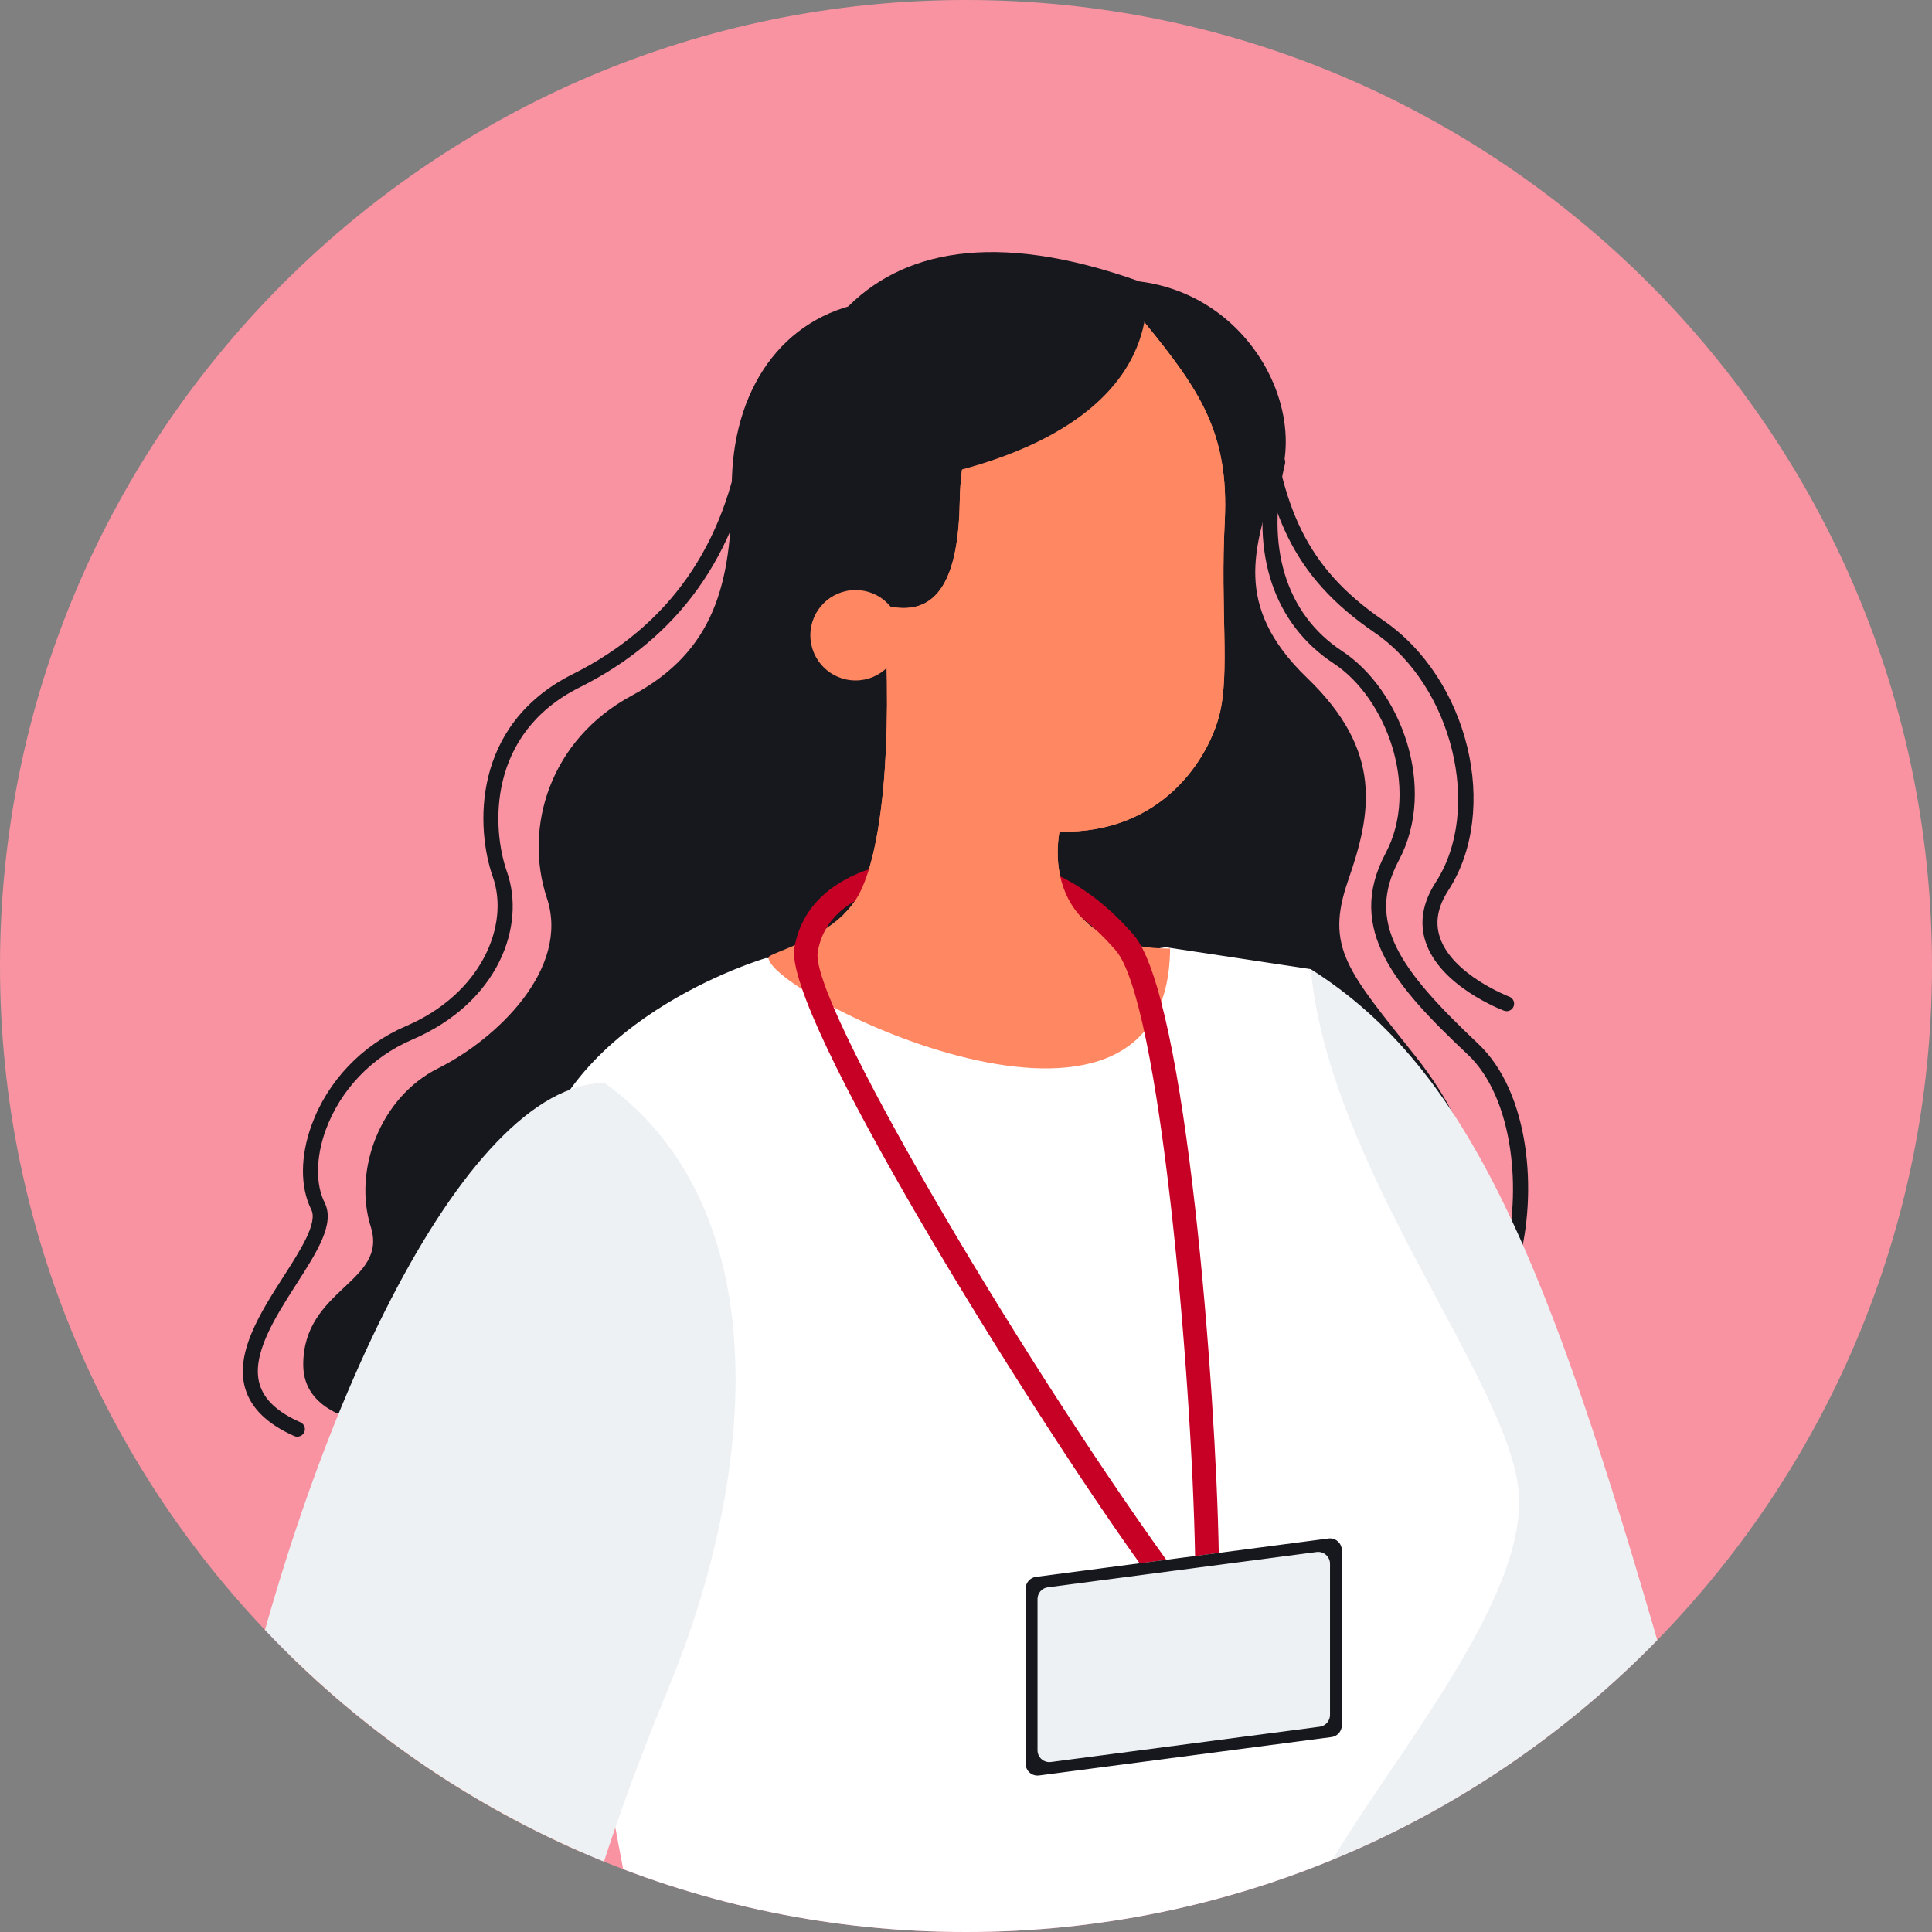 <?xml version="1.0" encoding="UTF-8"?>
<svg id="b" data-name="レイヤー_2" xmlns="http://www.w3.org/2000/svg" xmlns:xlink="http://www.w3.org/1999/xlink" viewBox="0 0 90 90">
  <rect x="0" y="0" width="90" height="90" fill="#808080" stroke="none"/>
  <defs>
    <clipPath id="d">
      <path d="M45,90C20.187,90,0,69.813,0,45S20.187,0,45,0s45,20.187,45,45-20.187,45-45,45Z" style="fill: #f993a1;"/>
    </clipPath>
  </defs>
  <g id="c" data-name="Design">
    <g>
      <path d="M45,90C20.187,90,0,69.813,0,45S20.187,0,45,0s45,20.187,45,45-20.187,45-45,45Z" style="fill: #f993a1;"/>
      <g style="clip-path: url(#d);">
        <g>
          <path d="M13.853,66.929c-.047,0-.096-.01-.141-.03-1.241-.548-2.009-1.288-2.283-2.199-.504-1.673.714-3.573,1.788-5.25.783-1.222,1.592-2.485,1.282-3.106-.522-1.044-.515-2.483.021-3.947.75-2.047,2.35-3.723,4.392-4.598,3.533-1.514,4.833-4.72,4.047-6.946-.788-2.231-1.022-7.078,3.728-9.453,4.464-2.232,7.115-6.008,7.878-11.223.026-.179.188-.308.364-.299l24.611,1.299c.104.005.2.057.262.141s.084.19.059.291c-.937,3.813.031,6.99,2.655,8.717,2.739,1.802,4.454,6.356,2.647,9.754-1.525,2.866-.025,5.036,3.691,8.537,2.422,2.282,2.78,6.965,1.886,10.213-.551,2.003-1.498,3.249-2.665,3.508-.19.041-.375-.078-.417-.266-.042-.188.077-.375.265-.417.876-.195,1.677-1.321,2.142-3.012.851-3.093.451-7.5-1.691-9.519-3.327-3.135-5.722-5.816-3.829-9.374,1.609-3.026.025-7.238-2.413-8.842-2.791-1.836-3.889-5.121-3.045-9.057l-23.88-1.261c-.858,5.292-3.618,9.137-8.208,11.432-4.313,2.157-4.098,6.565-3.382,8.595.88,2.494-.374,6.082-4.43,7.82-1.865.8-3.327,2.329-4.011,4.196-.463,1.265-.483,2.534-.052,3.394.488.976-.349,2.283-1.319,3.795-.992,1.55-2.118,3.307-1.707,4.672.216.717.836,1.293,1.897,1.761.177.078.257.285.178.461-.057.131-.186.208-.319.208Z" style="fill: #17171e;"/>
          <path d="M70.185,47.103c-.041,0-.083-.007-.123-.022-.122-.045-2.973-1.14-3.652-3.204-.297-.901-.138-1.837.474-2.782,2.19-3.385.781-9.142-2.844-11.622-3.917-2.68-4.966-5.637-5.618-10.497-.026-.191.108-.367.3-.393.188-.026.367.108.392.3.626,4.654,1.62,7.481,5.32,10.013,3.981,2.724,5.457,8.837,3.036,12.579-.497.769-.628,1.483-.397,2.184.576,1.75,3.208,2.758,3.234,2.769.181.068.272.27.204.45-.052.14-.186.226-.327.226Z" style="fill: #17171e;"/>
          <path d="M65.947,49.215c-3.145-3.965-4.239-5.058-3.145-8.203,1.094-3.145,1.641-6.017-1.914-9.434-3.555-3.418-2.324-6.153-1.641-8.888l-18.868-8.614c-3.965.684-6.29,4.102-6.29,8.614,0,4.512-.82,7.656-4.649,9.708-3.828,2.051-5.059,6.152-3.965,9.434,1.094,3.281-2.324,6.562-5.059,7.93-2.735,1.367-3.965,4.785-3.145,7.383.82,2.597-3.145,2.871-3.145,6.426,0,3.555,6.563,2.871,6.563,2.871,4.512,1.641,46.898-3.281,47.855-6.426.957-3.145.547-6.837-2.598-10.802Z" style="fill: #17171e;"/>
          <path d="M61.061,45.147c7.426,4.688,11.094,13.717,16.454,32.338,5.361,18.621,20.314,30.471,26.238,31.035l-1.693,9.31c-12.696-1.975-24.264-6.207-33.292-19.467-9.028-13.26-12.978-28.213-12.978-29.06,0-.846,5.27-24.156,5.27-24.156Z" style="fill: #edf1f4;"/>
          <path d="M54.304,44.125l6.758,1.022c.855,9.257,9.257,19.226,9.684,24.353.427,5.127-6.266,12.817-8.972,17.66-2.706,4.842-2.706,9.115-2.706,9.115h-28.341c0-1.282-6.836-33.041-5.982-40.874.855-7.833,10.931-10.77,10.931-10.77,0,0,10.182.801,18.628-.505Z" style="fill: #fff;"/>
          <g>
            <path d="M43.937,35.262c-6.048,1.055-9.564-4.571-7.806-9.001-.492-9.072,3.376-18.003,16.948-13.151,6.751.844,9.353,9.775,3.797,12.096-7.384,6.54-12.94,10.056-12.94,10.056Z" style="fill: #17171e;"/>
            <path d="M49.352,38.743c-.422,2.532.713,5.445,5.156,5.445-.105,11.393-18.764,2.097-18.711.41,0-.211,3.059-.897,4.167-2.848,1.108-1.952,1.635-6.909,1.213-13.555,2.584.686,3.481-1.371,3.534-4.905.053-3.534,1.741-9.177,8.597-8.281,2.584,3.165,3.956,5.169,3.745,9.283-.211,4.114.246,7.032-.246,9.001-.487,1.947-2.602,5.556-7.454,5.45Z" style="fill: #ff8762;"/>
            <path d="M37.749,29.592c0,1.163.943,2.106,2.106,2.106,1.163,0,2.106-.943,2.106-2.106s-.943-2.106-2.106-2.106c-1.163,0-2.106.943-2.106,2.106Z" style="fill: #ff8762;"/>
          </g>
          <g>
            <path d="M13.59,76.807s-3.597,11.883-3.379,22.348c.218,10.465,5.015,24.855,5.015,26.381.218,4.36,3.815,6.65,6.432,6.323,2.616-.327,4.306-.654,4.578-.054.327.927,2.071,2.344,2.889,2.126.981.6,1.635.273,1.635.273.709.491,1.363-.218,1.363-.218,0,0,0-2.235-.218-2.671-.218-.436-.709-1.853-.709-1.853,0,0,1.145,1.036,1.199,1.581.055.545-.109,2.289.654,2.453.545-1.635.382-3.052.327-3.815-.054-.763-1.799-3.488-3.27-3.761-1.472-.273-7.413-.164-7.849-.709-.436-.545,1.363-26.926,1.853-29.379.491-2.453,5.396-16.516,5.396-16.516l-15.916-2.507Z" style="fill: #ff8762;"/>
            <path d="M28.172,50.453c8.081,5.808,7.071,18.182,3.03,28.03-4.04,9.848-7.323,19.95-7.323,39.141-7.828,1.515-10.859.505-10.859.505,0,0-6.061-17.424-2.525-34.596,3.535-17.172,11.111-33.081,17.677-33.081Z" style="fill: #edf1f4;"/>
          </g>
          <path d="M56.775,72.34c-.127-7.512-1.509-25.951-3.964-28.786-2.146-2.479-4.664-3.689-7.696-3.698h-.066c-6.023,0-7.7,2.333-8.044,4.294-.533,3.042,10.823,21.331,16.085,28.674l1.239-.163c-6.963-9.693-16.632-26.066-16.237-28.32.394-2.245,2.733-3.382,6.954-3.382h.066c2.732.009,4.914,1.062,6.866,3.317,2.04,2.356,3.54,19.695,3.694,28.21l1.103-.145Z" style="fill: #c70025;"/>
          <path d="M62.028,80.919l-13.626,1.789c-.33.043-.623-.214-.623-.547v-8.157c0-.277.205-.511.479-.547l13.626-1.789c.33-.043.623.214.623.547v8.157c0,.277-.205.511-.479.547Z" style="fill: #17171e;"/>
          <path d="M48.811,73.942l12.523-1.644c.33-.043.623.214.623.547v7.045c0,.277-.205.511-.479.547l-12.523,1.644c-.33.043-.623-.214-.623-.547v-7.045c0-.277.205-.511.479-.547Z" style="fill: #edf1f4;"/>
          <path d="M39.304,42.591c.256-.25.483-.53.66-.842,1.108-1.952,1.635-6.909,1.213-13.555,2.584.686,3.481-1.371,3.534-4.905.053-3.534,1.741-9.177,8.597-8.281,2.584,3.165,3.956,5.169,3.745,9.283-.211,4.114.246,7.032-.246,9.001-.487,1.947-2.602,5.556-7.454,5.45-.255,1.533.06,3.205,1.333,4.286" style="fill: #ff8762;"/>
          <path d="M53.308,15.008c-1.308,6.588-12.109,7.545-12.109,7.545l1.777-8.204,7.93-.684,2.401,1.342Z" style="fill: #17171e;"/>
        </g>
      </g>
    </g>
  </g>
</svg>